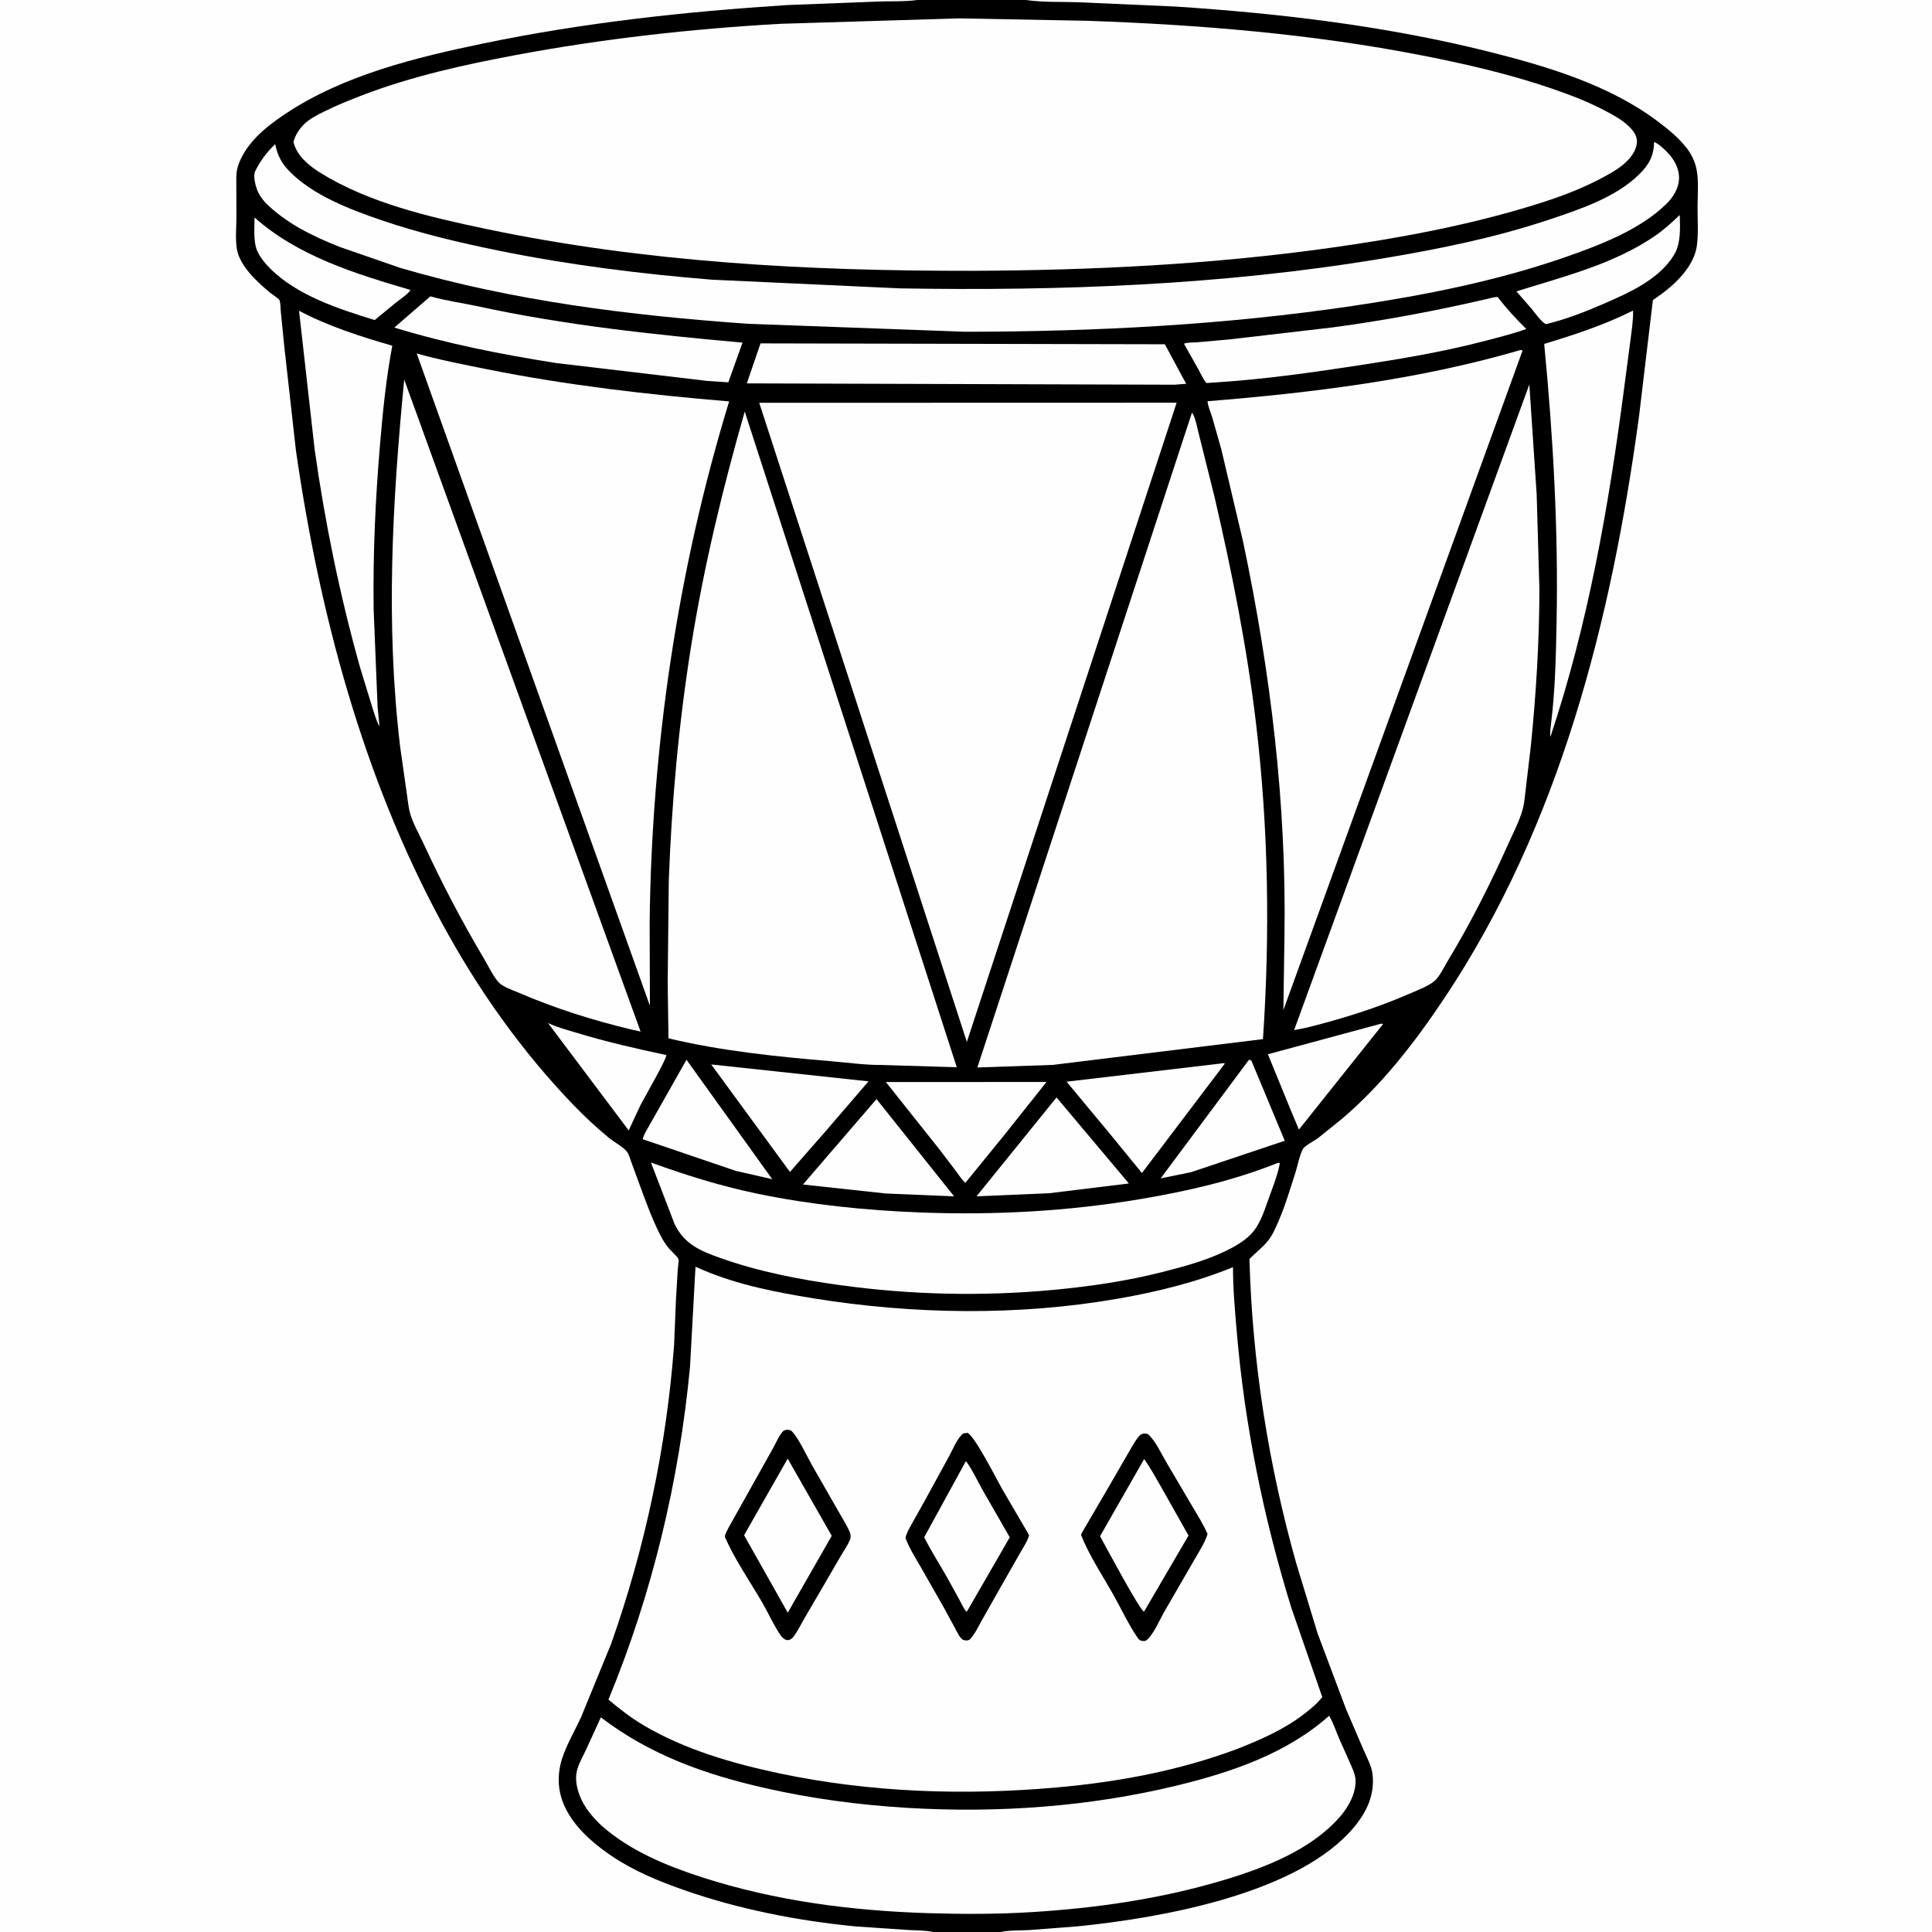 <svg version="1.1" xmlns="http://www.w3.org/2000/svg" style="display: block;" viewBox="0 0 2048 2048" width="1024" height="1024">
<rect x="0" y="0" width="2048" height="2048" fill="#808080" stroke="none"/>
<path transform="translate(0,0)" fill="rgb(0,0,0)" d="M 989.298 2048 L -0 2048 L -0 -0 L 972.288 0 L 1087.71 0 L 2048 0 L 2048 2048 L 1060.71 2048 L 989.298 2048 z"/>
<path transform="translate(0,0)" fill="rgb(254,254,254)" d="M 1462.65 1085.5 C 1464.24 1085.19 1464.55 1084.91 1466.13 1085.5 L 1376.91 1197.4 L 1368.01 1176.24 L 1344.03 1117.55 L 1462.65 1085.5 z"/>
<path transform="translate(0,0)" fill="rgb(254,254,254)" d="M 580.848 1084.39 C 590.369 1089.03 601.327 1091.79 611.45 1094.88 C 642.496 1104.36 674.666 1111.64 706.407 1118.44 C 706.655 1122.63 682.903 1163.84 678.975 1171.42 L 666.436 1198.26 L 580.848 1084.39 z"/>
<path transform="translate(0,0)" fill="rgb(254,254,254)" d="M 269.816 230.566 C 316.4 271.844 376.622 290.086 435.131 307.392 C 432.739 311.737 423.47 317.633 419.374 321.035 L 397.144 339.268 C 359.526 327.698 314.829 313.207 286.425 284.649 C 281.106 279.302 274.97 271.983 272.25 264.924 C 268.462 255.093 269.835 241.05 269.816 230.566 z"/>
<path transform="translate(0,0)" fill="rgb(254,254,254)" d="M 1780.58 227.937 C 1781.07 241.489 1781.85 258.128 1774.64 270.048 C 1758.77 296.305 1726.7 310.379 1699.61 322.173 C 1680.04 330.696 1659.49 338.653 1638.71 343.636 C 1633.45 340.948 1627.69 332.312 1623.87 327.696 L 1607.47 308.864 C 1657.33 293.229 1710.76 280.025 1754.45 250.009 C 1763.92 243.5 1772.26 235.828 1780.58 227.937 z"/>
<path transform="translate(0,0)" fill="rgb(254,254,254)" d="M 1323.89 1123.5 C 1324.9 1123.45 1325.58 1123.87 1326.5 1124.26 L 1361.88 1209.25 L 1262.57 1242.56 L 1230.36 1249.13 L 1323.89 1123.5 z"/>
<path transform="translate(0,0)" fill="rgb(254,254,254)" d="M 727.694 1123.39 L 818.599 1249.97 L 780.192 1241.25 L 681.378 1207.64 C 682.261 1202.43 687.215 1195.31 689.721 1190.52 L 727.694 1123.39 z"/>
<path transform="translate(0,0)" fill="rgb(254,254,254)" d="M 929.156 1165.07 L 1011.39 1268.2 L 939.04 1265.16 L 851.18 1255.63 L 929.156 1165.07 z"/>
<path transform="translate(0,0)" fill="rgb(254,254,254)" d="M 1119.97 1163.33 L 1196.66 1254.53 L 1112.25 1264.86 L 1035.14 1268.15 L 1119.97 1163.33 z"/>
<path transform="translate(0,0)" fill="rgb(254,254,254)" d="M 753.92 1128.36 L 920.667 1146.28 L 875.783 1198.47 L 837.379 1242.32 L 753.92 1128.36 z"/>
<path transform="translate(0,0)" fill="rgb(254,254,254)" d="M 1294.27 1127.35 C 1296.11 1126.92 1296.51 1126.93 1298.5 1127.3 L 1210.5 1243.44 L 1178.29 1204.04 L 1130.64 1146.64 L 1294.27 1127.35 z"/>
<path transform="translate(0,0)" fill="rgb(254,254,254)" d="M 939.073 1147.01 L 1109.34 1146.93 L 1064.17 1203.71 L 1023.33 1253.82 C 1019.66 1250.68 1016.78 1245.97 1013.85 1242.1 L 996.421 1219.15 L 939.073 1147.01 z"/>
<path transform="translate(0,0)" fill="rgb(254,254,254)" d="M 1583.68 315.162 L 1587.5 314.722 C 1596.85 327.04 1606.97 337.889 1617.93 348.77 C 1603.91 353.783 1589.3 357.395 1574.9 361.182 C 1530.94 372.744 1486.06 380.29 1441.17 387.158 C 1391.53 394.755 1340.91 401.99 1290.75 405.228 L 1278.76 406.053 C 1275.28 401.757 1272.79 395.876 1270.05 391 L 1255.04 364.354 C 1259.03 362.794 1264.73 363.185 1269 362.848 L 1303.05 359.82 L 1412.22 347.109 C 1469.91 339.446 1527.06 328.537 1583.68 315.162 z"/>
<path transform="translate(0,0)" fill="rgb(254,254,254)" d="M 456.209 314.118 C 472.135 318.783 489.69 321.043 506.001 324.59 C 598.66 344.74 692.768 354.682 787.091 363.211 L 772.048 405.283 L 749.756 403.797 L 589.403 384.828 C 531.573 375.676 474.067 364.434 418.024 347.227 L 456.209 314.118 z"/>
<path transform="translate(0,0)" fill="rgb(254,254,254)" d="M 806.195 364.002 L 1234.79 364.938 L 1256.51 405.214 L 1257.53 406.777 L 1245.24 407.817 L 791.659 406.398 L 806.195 364.002 z"/>
<path transform="translate(0,0)" fill="rgb(254,254,254)" d="M 1731.12 329.236 C 1731.37 339.776 1729.62 350.219 1728.34 360.656 L 1721.52 412.422 C 1705.3 536.751 1683.37 661.838 1643.51 781.035 C 1642.67 776.622 1643.96 770.499 1644.32 765.942 C 1648.58 731.222 1649.33 695.354 1650.03 660.403 C 1651.99 561.74 1646.39 462.729 1636.92 364.533 C 1669.44 354.788 1700.63 344.386 1731.12 329.236 z"/>
<path transform="translate(0,0)" fill="rgb(254,254,254)" d="M 317.001 329.42 C 348.145 345.891 382.118 356.719 415.855 366.485 C 409.348 400.802 405.905 435.232 402.942 469.987 C 397.944 528.607 395.25 587.045 396.079 645.909 L 400.271 749.587 L 402.285 770.044 C 398.842 764.165 397.099 757.089 394.908 750.642 L 381.614 707.231 C 360.343 631.489 344.486 554.077 333.5 476.172 L 317.001 329.42 z"/>
<path transform="translate(0,0)" fill="rgb(254,254,254)" d="M 1355.14 1232.5 L 1356.71 1233.05 C 1354.15 1246.86 1347.7 1262.2 1343.06 1275.51 C 1339.47 1285.81 1335.42 1297.1 1328.42 1305.66 C 1320.88 1314.88 1308.73 1321.57 1298.15 1326.62 C 1277.3 1336.57 1254.35 1342.75 1232.02 1348.42 C 1194.1 1358.06 1155.42 1363.7 1116.5 1367.34 C 1041.32 1374.36 965.595 1372.61 890.788 1362.33 C 847.874 1356.42 804.706 1348.12 763.809 1333.61 C 742.254 1325.97 725.295 1318.83 715.016 1297.37 L 690.046 1232.33 C 727.207 1245.76 764.127 1257.37 802.895 1265.38 C 859.806 1277.14 917.759 1283.05 975.792 1285.27 C 1054.14 1288.27 1131.62 1284.09 1209 1271.06 C 1259.35 1262.58 1307.58 1251.53 1355.14 1232.5 z"/>
<path transform="translate(0,0)" fill="rgb(254,254,254)" d="M 1753.39 150.5 C 1758.02 152.21 1763.12 157.191 1766.61 160.617 C 1774.25 168.103 1780.15 178.308 1779.86 189.291 C 1779.6 199.258 1773.88 208.714 1767.01 215.565 C 1738.89 243.599 1695.15 260.132 1658.24 272.947 C 1586.18 297.97 1509.76 313.009 1434.4 324.227 C 1298.33 344.484 1160.96 351.526 1023.45 351.688 L 792.5 343.22 C 668.29 334.393 544.131 319.141 424.323 283.998 L 360.031 261.731 C 330.924 250.097 303.288 236.77 280.822 214.375 C 277.529 210.183 274.333 206.161 272.5 201.076 C 270.721 196.14 268.057 186.278 270.539 181.381 C 276.417 169.782 282.382 161.932 291.701 152.792 C 294.005 164.311 298.383 172.955 306.568 181.353 C 331.446 206.88 370.762 221.962 403.964 233.299 C 444.778 247.236 487.028 257.242 529.255 265.818 C 603.245 280.845 679.231 290.366 754.5 296.475 L 953.949 305.687 C 1124.38 308.584 1295.48 302.235 1463.88 274.267 C 1523.83 264.311 1584.17 252.194 1641.88 232.895 C 1674.53 221.977 1712.53 209.405 1737.46 184.968 C 1747.85 174.785 1753.18 165.258 1753.39 150.5 z"/>
<path transform="translate(0,0)" fill="rgb(254,254,254)" d="M 428.483 402.387 L 679.048 1093.47 L 668.769 1091.21 C 628.24 1081.48 588.374 1068.91 550.068 1052.39 C 543.476 1049.55 532.36 1046.05 527.822 1040.5 C 522.063 1033.45 517.677 1024.04 513.016 1016.18 C 489.6 976.647 468.587 936.609 449.288 894.9 C 444.443 884.429 437.604 872.732 434.625 861.741 C 432.602 854.273 432.006 845.843 430.8 838.153 L 424.212 792.013 C 408.624 661.707 415.864 532.527 428.483 402.387 z"/>
<path transform="translate(0,0)" fill="rgb(254,254,254)" d="M 1621.16 407.538 L 1628.93 524.062 L 1631.85 625.113 C 1631.69 680.421 1628.33 735.75 1622.75 790.77 L 1617.39 836.173 C 1616.43 843.249 1616.05 850.911 1614.16 857.772 C 1610.76 870.178 1604.08 882.877 1598.79 894.679 C 1579.89 936.834 1558.87 978.652 1534.92 1018.19 C 1531.08 1024.52 1526.07 1035.31 1520.47 1040 C 1514.11 1045.33 1503.51 1049.31 1495.94 1052.62 C 1459.95 1068.39 1422.15 1080.24 1384.03 1089.6 L 1371.83 1091.96 L 1621.16 407.538 z"/>
<path transform="translate(0,0)" fill="rgb(254,254,254)" d="M 1408.93 1818.81 C 1413.23 1825.84 1416.07 1834.97 1419.42 1842.64 L 1431.13 1868.92 C 1433.51 1874.37 1436.61 1880.63 1436.91 1886.64 C 1437.61 1901.08 1429.26 1915.8 1419.97 1926.35 C 1389.39 1961.08 1340.71 1979.89 1297.48 1992.87 C 1230.83 2012.87 1162.79 2022.64 1093.47 2026.93 C 1057.21 2029.18 1020.76 2029.14 984.464 2028.04 C 903.338 2025.57 821.749 2015.08 744.301 1990.04 C 706.153 1977.71 667.607 1961.83 637.301 1934.95 C 627.719 1925.69 619.114 1915.73 614.39 1903.09 C 611.508 1895.38 609.606 1886.41 611.311 1878.19 C 612.912 1870.47 617.718 1862.22 621.096 1855.07 L 636.934 1820.47 C 689.131 1860.32 747.35 1880.97 810.819 1895.39 C 860.652 1906.71 911.107 1913.39 962.105 1916.43 C 1057.56 1922.12 1155 1915.25 1247.99 1892.63 C 1305.57 1878.63 1364 1858.75 1408.93 1818.81 z"/>
<path transform="translate(0,0)" fill="rgb(254,254,254)" d="M 1610.13 371.5 L 1613.01 370.894 L 1613.84 372 L 1360.43 1070.75 L 1361.57 993.233 C 1363.87 851.8 1346.79 712.531 1317.76 574.342 L 1294.57 475.993 L 1284.75 441.524 C 1283.25 436.614 1280.27 430.384 1280.08 425.309 C 1390.49 416.43 1503.58 402.517 1610.13 371.5 z"/>
<path transform="translate(0,0)" fill="rgb(254,254,254)" d="M 441.727 374.708 C 465.997 381.522 490.787 386.295 515.479 391.263 C 600.469 408.365 686.575 418.275 772.916 425.513 C 718.35 603.916 690.736 791.57 688.657 977.973 L 688.932 1066.12 L 441.727 374.708 z"/>
<path transform="translate(0,0)" fill="rgb(254,254,254)" d="M 789.463 436.287 L 1014.24 1131.32 L 933.751 1128.9 C 916.726 1129.01 898.436 1126.38 881.38 1124.96 C 823.898 1120.17 764.782 1114.11 708.611 1100.67 L 707.775 1041.92 L 708.928 933.93 C 711.977 849.84 719.609 765.571 732.995 682.5 C 746.376 599.463 766.272 517.068 789.463 436.287 z"/>
<path transform="translate(0,0)" fill="rgb(254,254,254)" d="M 1263.49 437.5 L 1264.05 438.044 C 1267.61 443.849 1269.03 453.538 1270.83 460.17 L 1287.49 526.921 C 1305.87 606.237 1321.82 685.939 1331.44 766.856 C 1344.62 877.725 1346.35 990.236 1338.78 1101.52 L 1115.78 1128.85 L 1036.05 1131.57 L 1263.49 437.5 z"/>
<path transform="translate(0,0)" fill="rgb(254,254,254)" d="M 804.809 426.988 L 1247.31 426.869 L 1081.95 930.839 L 1024.91 1104.47 L 804.809 426.988 z"/>
<path transform="translate(0,0)" fill="rgb(254,254,254)" d="M 1016.43 19.474 L 1152.54 22.032 C 1271.38 26.214 1390.41 35.874 1507.25 58.738 C 1554.68 68.018 1601.24 78.76 1646.98 94.572 C 1665.64 101.024 1683.79 108.058 1701.3 117.285 C 1709.36 121.534 1717.73 125.99 1724.58 132.066 C 1729.78 136.673 1735.12 142.358 1735.22 149.702 C 1735.34 157.519 1730.26 165.134 1724.98 170.5 C 1717.51 178.091 1707.33 183.737 1698.01 188.701 C 1674.74 201.104 1650 210.007 1624.84 217.731 C 1555.01 239.171 1482.66 252.562 1410.4 262.694 C 1284.18 280.391 1157.13 286.602 1029.75 287.079 C 856.923 287.301 683.983 278.142 514.531 242.531 C 455.57 230.14 390.681 215.11 339.153 182.91 C 326.977 175.302 314.348 164.729 311.044 150.309 C 313.148 143.348 316.693 137.447 321.749 132.241 C 327.639 126.177 336.433 121.763 343.968 118.052 C 357.079 111.594 370.636 106.085 384.279 100.86 C 436.524 80.852 491.945 68.609 546.844 58.337 C 639.116 41.07 733.083 30.57 826.8 25.254 L 1016.43 19.474 z"/>
<path transform="translate(0,0)" fill="rgb(254,254,254)" d="M 737.255 1342.85 L 746.494 1346.8 C 782.991 1362.16 823.037 1369.95 862 1376.26 C 967.919 1393.41 1079.47 1395.09 1185.31 1376.6 C 1227.19 1369.28 1267.57 1359.33 1307.04 1343.25 C 1306.96 1365.62 1309.02 1388.06 1310.89 1410.34 C 1319.25 1510.06 1339.31 1608.65 1368.82 1704.22 L 1401.65 1798.94 C 1396.44 1805.78 1389.7 1811.19 1382.96 1816.46 C 1361.46 1833.24 1336.51 1844.08 1311.31 1854 C 1249.65 1877.05 1185.47 1888.96 1120.07 1894.78 C 1022.43 1903.47 922.723 1900.17 826.634 1879.94 C 777.238 1869.53 725.783 1854.75 682.066 1828.79 C 668.927 1820.99 656.651 1811.44 644.957 1801.65 C 691.321 1689.72 720.077 1569.36 731.443 1448.89 L 737.255 1342.85 z"/>
<path transform="translate(0,0)" fill="rgb(0,0,0)" d="M 1021.08 1519.5 L 1025.5 1518.92 C 1033.04 1521.6 1056.78 1568.74 1062.14 1578.12 L 1090.84 1627.2 C 1089.65 1633.07 1085.21 1639.43 1082.25 1644.66 L 1063.62 1677.33 L 1041 1717.26 C 1037.08 1724.11 1033.77 1731.56 1028.51 1737.5 L 1027.23 1738.32 C 1024.77 1739.47 1022.93 1738.92 1020.5 1738.13 C 1016.75 1735.16 1014.86 1730.5 1012.62 1726.35 L 999.574 1702.42 L 975.484 1660.2 C 969.863 1650.46 963.606 1640.77 959.83 1630.13 C 961.161 1624.42 964.357 1619.31 967.177 1614.23 L 980.5 1590.41 L 1006.24 1543.38 C 1010.29 1535.97 1014.56 1524.74 1021.08 1519.5 z"/>
<path transform="translate(0,0)" fill="rgb(254,254,254)" d="M 1023.93 1548.79 C 1030.83 1558.08 1036.17 1570 1041.93 1580.1 L 1070.38 1629.61 L 1025.5 1707.4 L 1024.38 1708.56 C 1021.28 1704.69 1019.15 1699.76 1016.77 1695.38 L 1004.38 1672.9 C 996.308 1658.42 986.991 1644.37 979.717 1629.5 L 1023.93 1548.79 z"/>
<path transform="translate(0,0)" fill="rgb(0,0,0)" d="M 1212.38 1519.5 C 1213.91 1519.45 1215.46 1519.94 1216.96 1520.25 C 1225.25 1527.76 1231.22 1541.51 1237.05 1551.22 L 1263.15 1595.49 C 1269.03 1605.51 1275.37 1615.46 1280.08 1626.1 C 1277.03 1635.89 1270.51 1645.55 1265.46 1654.5 L 1234.5 1707.96 C 1229.45 1716.6 1222.39 1733.99 1214.5 1739.31 C 1212.82 1739.64 1211.18 1739.62 1209.5 1739.16 C 1207.75 1738.67 1206.64 1737.16 1205.67 1735.74 C 1196.24 1721.97 1188.72 1705.67 1180.51 1691.06 C 1168.71 1670.04 1154.74 1649.34 1145.87 1626.91 L 1147.3 1624.04 L 1174.43 1577.63 L 1195.67 1540.88 C 1199.24 1534.91 1202.77 1527.97 1207.23 1522.65 C 1208.8 1520.77 1210.06 1520.15 1212.38 1519.5 z"/>
<path transform="translate(0,0)" fill="rgb(254,254,254)" d="M 1212.82 1546.69 C 1219.84 1556.37 1225.48 1567.03 1231.47 1577.36 L 1259.89 1627.72 L 1213.26 1707.5 L 1212.44 1708.27 C 1207.43 1705.56 1170.85 1637 1166.1 1628.43 L 1212.82 1546.69 z"/>
<path transform="translate(0,0)" fill="rgb(0,0,0)" d="M 834.338 1515.5 L 838 1516.14 C 844.657 1520.49 855.727 1544.28 860.43 1552.58 L 890.016 1604.25 C 893.43 1610.45 897.486 1616.61 900.388 1623.05 C 901.766 1626.11 902.226 1629.46 900.868 1632.61 C 898.502 1638.11 894.695 1643.51 891.657 1648.7 L 873.822 1679.43 L 853.036 1715 C 849.333 1721.4 845.915 1728.35 841.628 1734.36 C 840.109 1736.49 838.868 1737.41 836.5 1738.46 L 833.5 1738.52 C 830.887 1737.24 829.307 1736.13 827.637 1733.71 C 820.123 1722.85 814.51 1709.92 807.828 1698.44 C 794.656 1675.81 778.563 1652.77 768.276 1628.79 C 769.044 1625.5 770.822 1622.33 772.343 1619.33 L 818.992 1536 C 821.614 1531.45 826.851 1519.43 830.702 1516.69 C 831.742 1515.95 833.126 1515.9 834.338 1515.5 z"/>
<path transform="translate(0,0)" fill="rgb(254,254,254)" d="M 834.979 1546.23 L 881.67 1628.04 L 835.051 1709.51 L 788.76 1627.4 L 834.979 1546.23 z"/>
<path transform="translate(0,0)" fill="rgb(254,254,254)" d="M 989.298 2048 L -0 2048 L -0 -0 L 972.288 0 L 971.283 0.143 C 958.185 1.863 944.372 1.149 931.15 1.605 L 834.222 5.384 C 726.288 12.303 618.992 23.979 513 45.926 C 441.626 60.705 364.686 79.392 303.228 120.203 C 289.39 129.392 274.669 140.366 264.478 153.646 C 258.774 161.079 253.389 170.35 251.35 179.579 C 250.182 184.866 250.531 191.072 250.494 196.506 L 250.631 228.948 C 250.665 240.241 249.302 252.741 251.08 263.889 C 253.989 282.123 273.42 299.695 287.049 310.85 C 288.709 312.21 295.748 316.718 296.311 318.272 C 297.481 321.496 297.332 327.415 297.719 330.943 L 301.29 366.665 L 313.696 477.5 C 338.645 650.639 384.829 824.029 468.476 978.463 C 506.738 1049.1 552.65 1113.97 608.433 1171.91 C 619.995 1183.92 632.607 1195.5 645.425 1206.15 C 650.926 1210.72 660.63 1215.59 664.747 1221.06 C 666.656 1223.6 667.752 1227.78 668.832 1230.75 L 675.93 1250.24 C 683.265 1269.93 690.278 1290.27 699.798 1309 C 702.441 1314.2 705.415 1319.02 709.173 1323.5 C 710.888 1325.54 718.727 1332.68 719.122 1334.52 C 719.744 1337.42 718.589 1343.42 718.371 1346.5 L 716.547 1377.65 L 714.569 1425.64 C 706.625 1532.84 683.729 1641.24 647.805 1742.56 L 615.905 1820.41 C 609.317 1834.71 600.752 1849.1 595.898 1864.03 C 593.368 1871.81 592.075 1880.22 592.286 1888.41 C 593.181 1923.17 621.602 1949.35 648.5 1967.51 C 671.995 1983.38 698.354 1994.19 724.993 2003.53 C 783.277 2023.96 846.263 2036.27 907.675 2042.14 L 963.127 2045.89 C 971.548 2046.4 981.153 2046.15 989.298 2048 z"/>
<path transform="translate(0,0)" fill="rgb(254,254,254)" d="M 1087.71 0 L 2048 0 L 2048 2048 L 1060.71 2048 C 1070 2046.02 1081.03 2046.51 1090.63 2045.97 L 1142 2042.03 C 1229.31 2033.3 1367.07 2008.79 1429.05 1943.89 C 1445.81 1926.34 1457.99 1905.51 1454.91 1880.38 C 1453.87 1871.96 1448.88 1862.92 1445.51 1855.12 L 1426.89 1811.78 L 1396.64 1731.29 L 1374.26 1657.77 C 1344.56 1552.9 1327.41 1443.55 1324.46 1334.53 C 1330.97 1327.94 1338.61 1322.26 1344.37 1314.96 C 1349.06 1309.03 1352.21 1301.58 1355.2 1294.69 C 1362.48 1277.89 1367.69 1260.13 1373.3 1242.71 C 1375.64 1235.45 1377.52 1224.52 1381.13 1218 C 1383.05 1214.52 1393.37 1209.23 1397.06 1206.51 L 1421.84 1186.57 C 1464.75 1150.32 1499.95 1104.75 1531 1058.22 C 1653.38 874.821 1708.27 657.014 1737.47 441.023 L 1752.15 318.076 L 1761.02 311.833 C 1777.31 299.936 1795.94 281.478 1798.76 260.39 C 1800.51 247.268 1799.44 232.553 1799.47 219.287 C 1799.49 206.882 1800.89 191.575 1798.39 179.423 C 1796.67 171.068 1793.16 163.721 1787.96 157 C 1779.26 145.758 1768.21 136.883 1756.92 128.394 C 1706.27 90.327 1641.22 70.718 1580.52 55.383 C 1471.44 27.821 1357.59 14.187 1245.41 6.912 L 1142.1 2.344 C 1124.64 1.775 1105.97 2.572 1088.71 0.152 L 1087.71 0 z"/>
</svg>